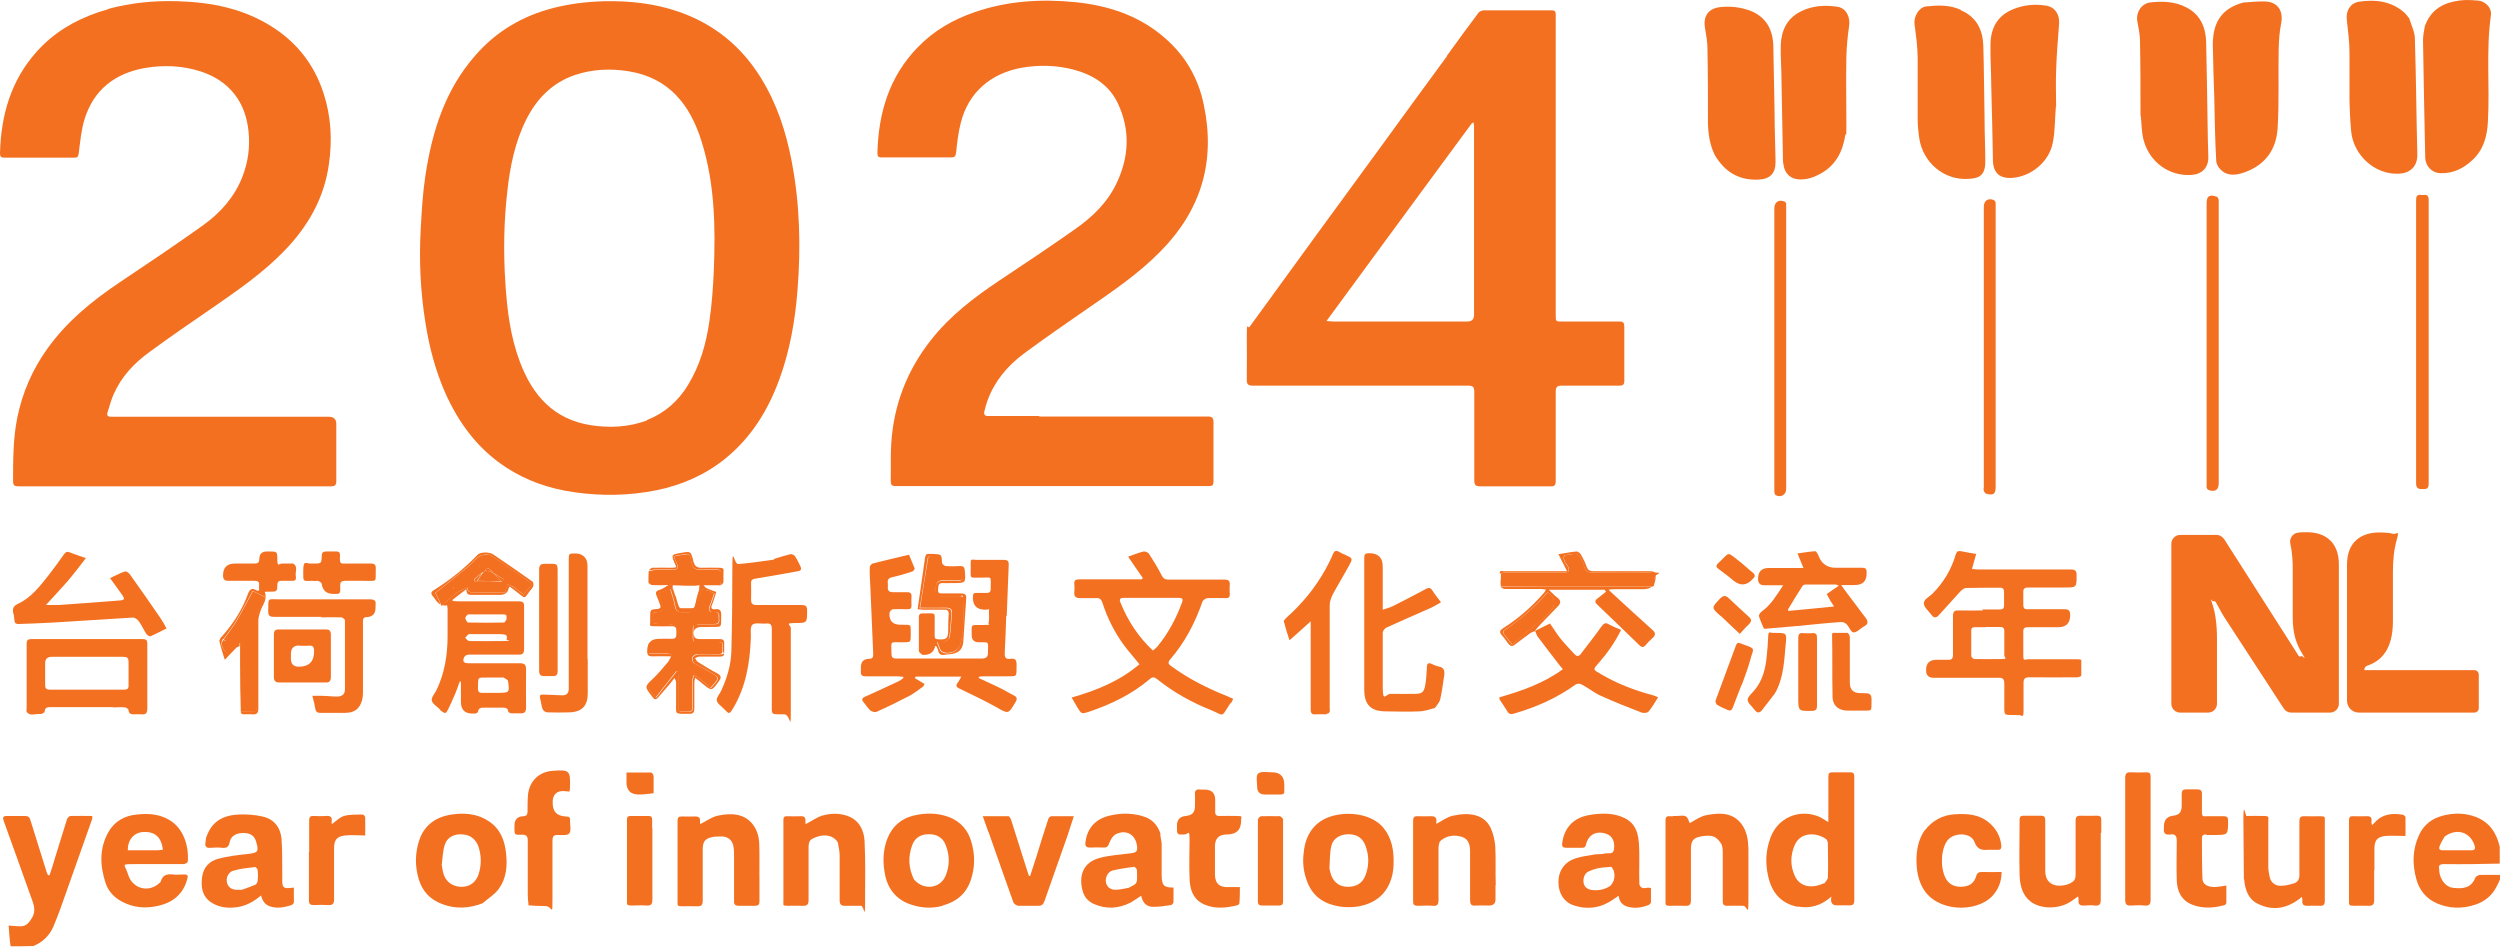 <?xml version="1.0" encoding="UTF-8"?>
<svg id="Layer_2" data-name="Layer 2" xmlns="http://www.w3.org/2000/svg" version="1.1" viewBox="0 0 1013.2 383.6">
  <defs>
    <style>
      .cls-1 {
        fill: #f37021;
      }

      .cls-1, .cls-2 {
        stroke-width: 0px;
      }

      .cls-2 {
        fill: #f37021;
      }
    </style>
  </defs>
  <g id="Layer_1-2" data-name="Layer 1-2">
    <path class="cls-2" d="M4.3,383.6c-.4-2.8-.6-5.5-.8-8.5,1.6.1,2.7.2,3.8.3,3,.2,4-.8,5.6-3.3,2.1-3.4.4-6.3-.6-9.3-3.5-10-7.2-20-10.8-30.1-.5-1.4-.3-2,1.3-2h7.4c1.2,0,1.8.5,2.1,1.6,2.2,7,4.4,14.1,6.6,21.1.1.5.4.9.6,1.3h.6c.7-2.2,1.5-4.5,2.1-6.7,1.7-5.4,3.3-10.8,5-16.1.2-.5.9-1.2,1.4-1.2,2.9-.1,5.7,0,8.8,0v1.1c-4.3,12.2-8.7,24.5-13,36.7-.9,2.4-1.8,4.8-2.8,7.1-1.6,3.6-4.3,6.3-8.1,7.8-3,.1-6,.1-9.1.1h-.1Z"/>
    <path class="cls-2" d="M1013.2,356.4c-.5,1.3-1.1,2.4-1.7,3.5-1.8,3.3-4.7,5.5-8.2,6.7-5.3,1.8-10.6,1.7-15.7-.5-4.3-1.9-7.1-5.3-8.3-9.8-1.7-6.1-1.6-12.2,1.2-18.1,1.9-4,5.2-6.5,9.4-7.6,4.5-1.2,9.1-1.2,13.5.5,5.5,2.1,8.4,6.4,9.7,12.1,0,2.2,0,4.4,0,6.8-7.6.2-15.1.3-22.5.2-1.9,0-2.5.6-2,2.3v.8c.4,3.3,2.7,6.2,5.4,6.5,4.2.5,7.5.2,9.2-4.1.2-.5,1.2-1,1.8-1.1,2.8-.1,5.5,0,8.2,0v1.9M990.7,339.1c-.7,1.3-1.5,2.5-2,3.9-.4,1,0,1.6,1.2,1.6h11.7c1.5,0,1.7-.7,1.3-1.9-1.7-5.5-7.3-7.3-12.2-3.6Z"/>
    <path class="cls-2" d="M244.9.5c10.5-.2,20.5.9,30.3,4.3,14.3,5,25.3,14,33.2,26.8,6.4,10.3,10.1,21.6,12.4,33.5,3.4,17.5,3.8,35.1,2.4,52.7-1,12.4-3.1,24.4-7.4,36.1-4.6,12.5-11.4,23.5-21.9,32-8.2,6.6-17.6,10.7-27.9,12.8-11,2.2-22.1,2.4-33.2.8-10-1.4-19.4-4.6-27.9-10.2-11.4-7.5-19.1-18-24.6-30.4-3.9-9-6.4-18.5-7.9-28.2-2-12.5-2.6-25.1-1.9-37.8.4-7.2.8-14.5,1.9-21.7,2.7-17.9,8-34.8,20.2-48.7,8.5-9.8,19.2-16.1,31.8-19.3,6.7-1.7,13.4-2.5,20.5-2.7M262.3,170.2c7.1-2.8,12.5-7.6,16.5-14.1,4.9-8,7.4-16.8,8.7-25.9,1-6.8,1.5-13.7,1.8-20.6.7-17.7.4-35.3-5-52.4-4.6-14.7-13.1-25.6-29.4-28.3-7.4-1.2-14.7-.9-21.9,1.5-9.1,3.1-15.4,9.5-19.7,18-4.6,9.2-6.6,19.1-7.7,29.2-1.4,12.2-1.6,24.5-.8,36.8.7,11.1,2,22,6,32.5,5.1,13.4,13.6,23,28.5,25.4,7.7,1.2,15.2.9,22.9-1.9h0v-.2Z"/>
    <path class="cls-2" d="M43.9,3.6C53.2,1.1,62.5.2,72,.5c13.8.4,27,3,38.8,10.7,10,6.5,16.8,15.5,20.4,26.8,3,9.3,3.5,18.9,2.1,28.5-1.9,13.9-8.6,25.5-18.4,35.5-8.4,8.6-18.2,15.4-28,22.2-8.9,6.1-17.8,12.2-26.5,18.6-6.1,4.4-11.2,9.9-14.3,16.9-1.1,2.4-1.7,4.9-2.5,7.4-.4,1.1,0,1.8,1.3,1.8h88.3c2.1,0,3.1,1,3.1,3v23c0,1.7-.5,2.2-2.2,2.2H7.5c-1.6,0-2.2-.4-2.2-2.1,0-8.6,0-17.2,1.7-25.7,2.1-10.2,6.1-19.5,12.2-28,7.8-10.9,17.9-19.2,28.9-26.6,11.5-7.7,23-15.4,34.2-23.4,7.1-5.1,12.8-11.5,16-19.8,2.3-6,3.1-12.1,2.4-18.5-.6-5.5-2.3-10.6-5.8-15-3.4-4.3-7.9-7.1-13.1-8.9-7.6-2.5-15.4-2.9-23.3-1.5-12,2.2-20.5,8.8-24.2,20.6-1.4,4.5-1.8,9.3-2.4,14-.2,1.3-.5,1.7-1.8,1.7H1.9C.6,63.9,0,63.7,0,62.1c.4-15.4,4.4-29.5,14.9-41.2,6.8-7.6,15.2-12.6,24.8-15.9,1.3-.4,2.7-.8,4.2-1.3h0Z"/>
    <path class="cls-2" d="M421.1,168.8h68.4c1.8,0,2.3.6,2.3,2.3v24c0,1.5-.4,1.9-1.9,1.9h-126.8c-1.8,0-2.1-.6-2.1-2.2.1-5-.1-10.1.2-15.1,1-15.6,6.4-29.6,16.1-41.9,7.7-9.8,17.4-17.2,27.7-24.1,10.3-6.8,20.7-13.8,30.8-20.9,7-4.9,13.1-10.8,16.8-18.7,5-10.6,5.5-21.4.5-32.1-3.5-7.5-10-11.6-17.7-13.7-7.1-1.9-14.3-2.1-21.6-.8-12.1,2.3-21.2,9.7-24.4,22.2-1,3.9-1.5,8-1.9,12.1-.2,1.5-.6,2-2,2h-28.2c-1.4,0-1.7-.5-1.7-1.8.4-16.3,4.8-31,16.4-42.9,6.5-6.7,14.3-11.2,23.1-14.2,13.3-4.6,27.1-5.4,40.9-4,12.7,1.3,24.7,5.1,34.8,13.4,9.1,7.4,14.8,16.9,17.1,28.3,4.8,22.8-1.1,42.6-17.5,59.2-8.8,9-19.1,16-29.4,23.1-8.8,6.1-17.7,12.2-26.3,18.6-6.5,4.9-11.7,11.1-14.5,18.9-.5,1.3-.8,2.7-1.2,4.1-.4,1.5,0,2.2,1.8,2.1h20.4v.2Z"/>
    <path class="cls-2" d="M586.4,22.6c4.3-5.9,8.4-11.6,12.7-17.3.4-.6,1.4-1.1,2.2-1.1h27.6c1.5,0,1.6.7,1.6,1.8v121.6c0,2.8,0,2.7,2.8,2.7h23.2c1.5,0,1.8.8,1.8,2.1v22c0,1.6-.7,1.9-2.1,1.9h-23.2c-1.9,0-2.5.5-2.5,2.5v36.1c0,1.8-.5,2.3-2.2,2.2h-28.4c-1.9,0-2.4-.6-2.4-2.4v-35.9c0-2-.6-2.5-2.5-2.5h-87.1c-2,0-2.7-.5-2.6-2.6.1-6,0-12,0-17.9s.4-2.4,1.1-3.3c17.4-24,34.9-48,52.4-71.9,9.2-12.6,18.3-25.2,27.6-37.8M561.3,97.8c-7.8,10.6-15.6,21.2-23.7,32.3,1.3.1,2.1.2,2.9.2h54.2c1.8,0,2.7-.9,2.7-2.7V51.8c0-.7,0-1.4-.2-2.2-.5.3-.7.3-.8.5-11.7,15.8-23.3,31.7-35.1,47.7h0Z"/>
    <path class="cls-2" d="M407.8,249.5c-.2,5.2-.3,10.1-.6,15.1-.1,1.9.5,2.7,2.3,2.4,2-.3,2.5.5,2.5,2.4-.1,5.3.5,4.6-4.6,4.7h-8.9c-.6,0-1.2.1-1.8.2v.5c2.5,1.2,5,2.3,7.5,3.5,2.3,1.1,4.5,2.4,6.8,3.6,1.4.7,1.2,1.5.6,2.6-3,5.1-2.9,4.9-8,2-4.8-2.7-9.8-5-14.7-7.4-1.5-.7-1.6-1.3-.7-2.5.5-.6.8-1.4,1.4-2.4h-18.4c-.2.2-.3.4-.5.6l4,2.4c-.2.3-.3.7-.5,1-1.9,1.3-3.6,2.7-5.6,3.8-4.4,2.3-8.9,4.5-13.4,6.5-.6.3-1.9-.1-2.5-.6-1-.9-1.8-2.2-2.7-3.3-1-1.2-.6-1.7.7-2.3,4.6-2,9.1-4.2,13.7-6.3.6-.3,1.1-.8,1.7-1.2v-.5c-.8,0-1.5-.2-2.1-.2h-13.1c-1.6,0-2.2-.6-2-2.1v-1.6q0-3.3,3.3-3.4c1.4,0,1.7-.6,1.7-1.9-.4-9.3-.8-18.7-1.2-28-.1-2.4-.3-4.8-.2-7.2,0-.5.6-1.3,1.1-1.5,4.8-1.2,9.6-2.4,14.8-3.6.7,1.6,1.5,3.6,2.3,5.6,0,.3-.5,1-.9,1.2-2.7.9-5.4,1.7-8.1,2.3-1.5.3-2.1,1-1.9,2.4,0,.6.1,1.2,0,1.8,0,1.4.7,1.9,2,1.9h5.9c1.3,0,1.8.5,1.7,1.8,0,1.1-.1,2.3,0,3.4.1,1.5-.6,1.8-1.9,1.7-1.9,0-3.8-.1-5.6,0-.5,0-1.3.9-1.4,1.4q-.4,4.9,4.5,4.9c4.8,0,4-.4,4.1,4.1,0,2.9,0,3-2.9,3h-.4c-5.3.1-4.6-1-4.5,4.7,0,1.8.9,1.9,2.3,1.9h34c2,0,2.8-.5,2.8-2.5.1-4.8.5-4-3.7-4.1q-2.9,0-2.9-2.9c0-4.6-.6-4.1,4-4.1s2.7-.2,2.8-.6c.4-1.6.2-3.3.2-5s-.5-.5-.7-.6c-.3-.1-.7,0-1,0q-5.1-.1-4.8-5.4c0-1,.4-1.5,1.4-1.4h4.2c1.1,0,1.6-.4,1.6-1.5,0-5.9.8-4.6-4.3-4.7-4.4,0-3.8.6-3.8-3.9s-.4-3.2,3.4-3.3h9.9c1.8,0,2.2.6,2.1,2.2-.3,6.8-.5,13.6-.8,20.5h-.2Z"/>
    <path class="cls-2" d="M803.4,247h7.1c1.2,0,1.7-.4,1.7-1.6v-5.4c0-1.2-.4-1.9-1.7-1.8-4.6,0-9.1,0-13.7.1-.9,0-1.8.9-2.5,1.6-2.9,3.1-5.7,6.4-8.6,9.5-1.1,1.2-2.1,1-3-.3-1.1-1.5-3-3-3-4.6s2.1-2.6,3.4-3.8c4.5-4.5,7.7-9.8,9.5-15.9.4-1.2.9-1.7,2.2-1.4,1.9.4,3.8.7,6.1,1.1-.6,2.1-1.1,3.9-1.7,6.1.9,0,1.7.2,2.5.2h37.5c1.8,0,2.5.5,2.4,2.4,0,4.9,0,4.9-4.9,4.9h-14.7c-1.6,0-2.1.6-2,2.1,0,1.6,0,3.2,0,4.8s.5,2,2,1.9h14.5c1.8,0,2.5.4,2.5,2.4q0,4.9-4.9,4.9h-12.1c-1.4,0-2.1.3-2,1.9,0,3,0,6,0,9.1s.4,2,1.9,2h20.2c.4,0,.8,0,1.4.2v6.4c0,.3-1.1.7-1.7.7-6.5,0-12.9.1-19.3,0-1.9,0-2.4.5-2.4,2.4,0,3.6,0,7.3,0,10.9s-.5,2-2,2c-6.7-.2-5.7,1-5.8-5.7,0-2.4,0-4.7,0-7,0-1.9-.6-2.5-2.4-2.4h-26.2q-3.1,0-3.1-3c0-3,1.4-4.3,4.3-4.3h4.4c1.7.1,2.2-.4,2.2-2.1v-15.5c0-1.8.4-2.5,2.4-2.4,3.2.1,6.3,0,9.7,0M804.8,254.2h-4.4c-1,0-1.5.3-1.5,1.4v10.3c0,.4.8,1.2,1.3,1.2,3.5.1,7,0,10.5,0s1.6-.4,1.6-1.6v-9.7c0-1.4-.6-1.7-1.8-1.7h-5.7Z"/>
    <path class="cls-2" d="M695,62.9c-2.1-4.2-2.7-8.7-2.8-13.2,0-9.9,0-19.9-.2-29.8,0-2.9-.5-5.7-1-8.6-.8-4.7,1.3-7.8,6-8.4,4.3-.5,8.5,0,12.5,1.5,6.4,2.6,9.1,7.8,9.2,14.5.2,8.9.3,17.7.5,26.6,0,6.7.3,13.4.4,20.1,0,4.8-2.3,7-7.1,7.2-7.9.3-13.5-3.2-17.5-9.9h0Z"/>
    <path class="cls-2" d="M976.4,7.4c.9,2.9,2.3,5.6,2.3,8.3.5,15.7.6,31.4,1,47.1,0,4.9-3.2,7.4-7.4,7.6-10.1.5-18.5-7.8-19.4-17-.4-4.1-.6-8.3-.7-12.4,0-6.5,0-13,0-19.5,0-4.5-.6-9.1-1.1-13.6-.4-3.5,1.4-6.6,4.9-7.2,6.6-1,12.9-.3,18.2,4.2.8.7,1.4,1.6,2.2,2.5h0Z"/>
    <path class="cls-2" d="M794.6,4.1c6.5,2.8,9,8,9.2,14.5.3,9.8.3,19.6.5,29.4,0,5.8.3,11.7.3,17.5s-2.7,6.8-6.9,7c-9.9.6-18.2-6.6-19.8-16.1-.4-2.6-.7-5.3-.7-8,0-8.2,0-16.4,0-24.6,0-4.7-.7-9.5-1.3-14.2-.3-2.9,1.8-6.7,4.8-7,4.7-.5,9.4-.7,14,1.4h0Z"/>
    <path class="cls-2" d="M867.5,46.9c0-10.2,0-20.2-.2-30.2,0-2.7-.6-5.4-1.1-8.2-.6-3.4,1.6-7,5.2-7.5,5-.6,10.1-.4,14.7,2,5.6,2.9,7.8,7.9,8,13.9.3,11.2.4,22.4.6,33.6,0,4.4.2,8.9.3,13.3,0,4.2-2.6,6.8-6.8,7.1-9.1.6-17-5.2-19.4-14-.9-3.2-.8-6.6-1.2-10.2h0v.2Z"/>
    <path class="cls-2" d="M833.2,43.2c-.4,4.9-.3,9.7-1.2,14.4-1.4,7.9-8.7,13.9-16.5,14.5-5.1.3-7.7-2-7.8-7.1-.2-10.3-.4-20.5-.7-30.8,0-5.3-.4-10.6-.3-15.9,0-6.5,2.5-11.7,8.8-14.4,4.4-1.9,9.1-2.4,13.8-1.6,3.6.6,5.5,3.6,5.2,7.4-.5,6.3-1,12.7-1.2,19-.2,4.8,0,9.5,0,14.5h0Z"/>
    <path class="cls-2" d="M982.9,10.2c2.5-6.6,7.7-9.2,14-10C999.1-.1,1001.5,0,1003.7.2c3.4,0,6.3,2.9,5.8,6.1-2,14.3-.4,28.7-1.2,43-.3,5.8-1.7,11.3-6.2,15.5-3.6,3.4-7.8,5.5-12.8,5.4-3.6,0-6.3-2.8-6.4-6.2-.3-16-.7-32-.9-47.9,0-1.9.5-3.8.8-5.9h.1Z"/>
    <path class="cls-2" d="M909.7,1c2.8-.2,5.5-.5,8.2-.4,5.2.1,7.6,3.8,6.6,8.9-.7,3.4-.9,6.9-1,10.4-.2,10.5.2,21.1-.4,31.6-.4,8.7-4.7,15.4-13.9,18.5-2.8.9-5.9,1.4-8.5-.6-1.2-.9-2.4-2.6-2.5-4.1-.5-8.6-.6-17.2-.8-25.8-.2-7.1-.5-14.2-.6-21.3,0-7.9,2.6-14.8,12.9-17.3h0Z"/>
    <path class="cls-2" d="M747.9,54.6c-1.1,6.9-3.9,12.4-10.1,15.8-2.7,1.5-5.6,2.5-8.8,2.3-3-.2-5.3-2-6-5-.2-1-.4-2-.4-3-.2-10.8-.4-21.6-.6-32.4,0-4.6-.4-9.3-.3-13.9.2-6,2.5-11,8.2-13.8,4.6-2.3,9.6-2.6,14.6-1.9,3.7.5,5.5,4.2,4.9,7.9-.6,4.1-1,8.3-1.1,12.4-.2,8.9,0,17.7,0,26.6s-.2,3.2-.3,5h-.1Z"/>
    <path class="cls-2" d="M498.7,285c-.2.2-.3.3-.3.4-3.7,5.6-2,4.7-7.8,2.3-7.8-3.1-15.1-7.2-21.7-12.5-1.1-.9-1.9-.9-2.9,0-7.3,6.2-15.8,10.3-24.8,13.3-2.8.9-2.9.9-4.5-1.7-.8-1.3-1.5-2.6-2.4-4.1,10.2-2.9,19.5-6.7,27.5-13.5-2.2-2.7-4.3-5.1-6.2-7.6-3.9-5.3-6.8-11.1-8.8-17.3-.5-1.5-1.2-2-2.7-1.9h-6.2c-1.7,0-2.7-.4-2.5-2.4.1-1.1.1-2.2,0-3.2-.2-1.7.6-2,2.1-2h25.2c.2-.2.3-.4.5-.5-2-2.8-3.9-5.6-6-8.7,2.3-.8,4.2-1.6,6.3-2.1.6-.1,1.9.4,2.2,1,1.8,2.8,3.6,5.7,5.1,8.7.7,1.3,1.4,1.7,2.8,1.7h22.6c1.7,0,2.3.5,2.2,2.1-.1,1.2-.1,2.4,0,3.6.1,1.5-.5,1.9-1.9,1.8-2.4,0-4.7-.1-7,0-.8,0-2,.8-2.2,1.5-3,8.6-7.1,16.5-13.1,23.4-1,1.2-.7,1.9.5,2.7,7,5.1,14.7,9,22.8,12.2.7.3,1.4.7,2.3,1-.3.6-.5,1.1-.8,1.6M467.2,263.7c.6-.5,1.2-1,1.8-1.6,4.4-5.3,7.6-11.3,10-17.8.6-1.6.2-2-1.4-2h-22.1c-1.5,0-2,.5-1.4,1.9,3,7.4,7.2,13.9,13.2,19.5h-.1Z"/>
    <path class="cls-2" d="M178.4,287.6c-1.3-1.3-3.1-2.3-3.4-3.7-.3-1.2,1.2-2.8,1.9-4.2,3.3-6.9,4.5-14.3,4.5-21.9v-10.9c0-.5-.1-1-.2-1.6-1.8.4-3.2-.3-4.4-1.8-.5-.6-.9-1.4-1.4-1.9-.9-1-.7-1.8.4-2.4,6.5-4.1,12.5-8.8,17.8-14.4,1-1.1,4.8-1.2,6.3-.1,5.3,3.6,10.6,7.2,15.9,11,.4.3.5,1.4.3,1.9-.3.8-1,1.4-1.5,2.1-2.1,2.8-1.5,3.2-4.8.5-1-.8-2.1-1.6-3.1-2.4-.3.2-.5.3-.5.4-.3,1.9-1.5,2.9-3.6,2.9h-11.3c-1.3,0-2.3-.1-2.3-2.3-2.1,1.6-3.9,2.9-5.6,4.3,0,.2,0,.3.1.5.8,0,1.5.1,2.3.1h24.4c1.6,0,2.3.4,2.2,2.2v17.1c0,1.7-.5,2.4-2.3,2.3h-20c-.7,0-1.7.4-1.9.9-.9,1.8-.4,2.6,1.7,2.6h20.8c2,0,2.5.7,2.5,2.6,0,5.1-.1,10.2,0,15.3,0,2-.7,2.5-2.5,2.4h-2.6c-1.1,0-2.2,0-2.3-1.5,0-.3-1-.8-1.5-.8h-8.9c-.5,0-1.4.5-1.5.9-.1,1.5-1.1,1.5-2.1,1.5-3.4.1-5-1.5-5-4.7v-7.9c0-.1-.1-.2-.4-.6-.7,1.8-1.2,3.5-1.9,5.1-.9,2.1-1.8,4.2-2.8,6.2s-1.2,2.2-3.3.5M205.3,251v-1.5c-.3-.2-.6-.5-.8-.5h-14.7c-.4,0-1.2,1-1.2,1.5s.7,1.8,1.1,1.8c4.8.1,9.6.1,14.5,0,.4,0,.8-.8,1.2-1.5M213.6,239.3c.4-.5.7-1,1.1-1.4.9-.8.7-1.4-.1-2-5.2-3.6-10.4-7.4-15.8-10.8-1-.7-3.2-.4-4.4.3-1.8,1-3.1,2.9-4.7,4.2-4.3,3.5-8.6,6.9-13.3,10.7.6,1.3,1.4,2.9,2.5,5.2,2.1-1.9,3.8-3.4,5.9-5.2,1.1-.5,2.7-1.3,4.5-2.2.2,1.9,1.4,2.1,2.9,2,1.1-.1,2.3,0,3.4,0h9.1c.1-.5.2-.7.2-.9.3-.8.5-1.5.8-2.3.8.3,1.7.5,2.4,1,1.4.9,2.7,2,4.1,3.1.4-.5.8-1,1.3-1.7M204.2,274.6h-6.2c-4.9,0-4.1-.4-4.3,4.4,0,1.3.4,1.8,1.7,1.8h6.4c4.6,0,4.8-.1,4.1-4.7,0-.5-.9-1-1.8-1.5M202.6,257h-12.4c-.6,0-1.1,1-1.7,1.5.5.4,1,1.2,1.6,1.3,4.6.1,9.2,0,13.9,0s1.1-.3,1.3-.6c.2-.5.2-1.4-.1-1.7-.5-.4-1.3-.4-2.4-.5h-.2Z"/>
    <path class="cls-2" d="M728.4,367.5c-6.9-1.5-10.4-6-11.8-12.4-1.2-5.2-1-10.4.9-15.5,2.9-8.1,11.5-11.9,19.5-8.7,1.3.5,2.4,1.4,4,2.3v-18.4c0-1.3.3-1.8,1.7-1.8h7.1c1.2,0,1.7.4,1.7,1.6v50.4c0,1.5-.6,2-2.1,1.9h-4c-2,.1-3.8,0-3.2-3.5-4.2,3.7-8.6,4.9-13.6,4M739.3,358.1c.5-.8,1.5-1.6,1.5-2.5.2-4.6,0-9.1,0-13.7,0-.6-.3-1.6-.8-1.9-4.1-2.8-10.2-2.7-12.5,2.2-2,4.3-2,8.8,0,13,2,4.1,6.5,5.1,11.6,2.8h.2Z"/>
    <path class="cls-2" d="M313.8,226.5c2.3-.7,4.4-1.4,6.5-1.9.5-.1,1.5.3,1.8.7.9,1.3,1.6,2.8,2.3,4.2.5,1.1.3,1.8-1,2-5.7,1-11.5,2.1-17.2,3-1.3.2-1.9.6-1.8,1.9,0,2.2.1,4.4,0,6.6,0,1.6.5,2.2,2.2,2.2h18.1c1.8,0,2.5.4,2.4,2.4,0,4.8,0,4.9-4.7,4.9s-1.9.7-1.9,2.1v32.3c0,10.8-.1,2.6-2.6,2.6-5.8,0-5.1.5-5.1-5v-29.4c0-1.8-.4-2.6-2.3-2.4-1.9.2-4.5-.5-5.6.5-1,1-.5,3.6-.6,5.5-.4,10-2,19.6-7.2,28.4-1.5,2.4-1.6,2.4-3.5.4-1.1-1.2-2.8-2.2-3.1-3.6-.2-1.2,1.2-2.7,1.8-4,2.3-5,3.9-10.2,4.1-15.7.3-11.1.4-22.2.4-33.2s.6-2.3,2.4-2.4c4.8-.4,9.6-1.1,14.5-1.8h0v-.3Z"/>
    <path class="cls-2" d="M45.6,286.6h-25c-1.3,0-2.4,0-2.5,1.8,0,.4-1.3,1.1-1.9,1-1.8-.3-3.9,1.1-5.4-.9-.2-.3,0-.9,0-1.4v-26.2c0-1.5.5-1.9,2-1.9h44.9c1.5,0,2,.4,2,1.9v26.2c0,1.8-.5,2.6-2.4,2.4-1-.1-2,0-3,0s-2.1-.1-2.2-1.7c0-.4-.9-1.1-1.5-1.1-1.5-.2-3.1,0-4.8,0M20.9,266.2c-1.7,0-2.6.9-2.6,2.6v8.9c0,1.3.5,1.8,1.8,1.8h30.2c1.4,0,1.9-.5,1.8-1.9,0-3.1,0-6.2,0-9.3,0-1.7-.6-2.1-2.2-2.1h-29Z"/>
    <path class="cls-2" d="M664.4,358.4c.9,2.7,2.9.9,4.7,1.5v5.8c0,.4-.7,1-1.2,1.2-2.6.9-5.3,1.4-8.1.6-2.2-.6-3.5-1.9-3.8-4.5-.9.6-1.5,1-2,1.4-4.9,3.5-10.3,4.4-16,2.6-4.1-1.3-6.4-4.9-6.4-9.5s2.5-8.2,6.9-9.6c2.5-.8,5.2-1.2,7.8-1.6,1.4-.2,2.8,0,4.2-.4,1.3-.3,3.2.6,3.6-1.6.5-3.3-.7-5.6-3.2-6.4-3.9-1.3-7.1.3-8.1,4.3-.2,1-.7,1.5-1.8,1.4h-5.8c-2,0-2.3-.4-2-2.4,1-6.3,5-9.9,11-10.9,4.2-.7,8.6-.9,12.7.6,4.7,1.7,6.9,4.9,7.3,10.7.4,5.5,0,11,.2,16.7M653.1,351.3c-1.7.2-3.4.2-5,.5-1.5.3-3.1.8-4.5,1.5s-2.1,2.7-1.8,4.5,1.7,2.7,3.4,2.9c2.5.3,4.8-.1,7-1.4,2.2-1.4,3-5.6.9-7.9h0Z"/>
    <path class="cls-2" d="M83.7,339.1c2.2-6.5,7.2-8.8,13.3-9,3.1-.1,6.3.1,9.3.8,4.8,1,7.4,4.5,7.8,9.1.4,5.1.2,10.2.3,15.3v2c0,2.3.7,2.8,3,2.6.5,0,.9-.1,1.7-.2v6c0,.4-.7,1.1-1.2,1.2-2.7.8-5.4,1.4-8.3.5-2.2-.7-3.2-2.2-3.8-4.5-2.8,2.4-5.8,4.1-9.3,4.7-3.8.6-7.5.3-10.8-1.8-3.8-2.5-4.3-6.2-3.8-10.3.5-4,3-6.6,6.7-7.5,3.8-1,7.9-1.5,11.8-1.9,4.2-.5,4.6-.9,3.4-5-.7-2.4-2.3-3.5-5.2-3.5s-5,1.2-5.5,3.6c-.3,1.9-1.1,2.6-3.1,2.4-1.5-.2-3.1-.1-4.6,0-1.8.2-2.5-.6-2.1-2.3,0-.7.2-1.3.3-2.1M97.8,360.7c1.9-.7,3.7-1.3,5.6-2.1.5-.2,1-1,1-1.6.2-1.5.2-3,0-4.4,0-.5-.8-1.3-1.1-1.2-3,.4-6,.6-8.8,1.5-2.6.8-3.4,4.3-1.8,6.3,1.2,1.5,3,1.5,5.2,1.4h0Z"/>
    <path class="cls-2" d="M470.2,338.2c.2,1.4.5,2.5.6,3.7v13.1c0,4.4,1.6,4.7,4.8,4.7v5.8c0,.5-.6,1.2-1,1.3-2.6.4-5.1.8-7.7.7-2.4-.1-3.9-1.9-4.4-4.5-1.5,1-2.9,2-4.3,2.8-4.8,2.4-9.7,2.8-14.8.6-2.2-1-3.8-2.6-4.5-4.9-1.9-6.3-.1-11.8,6.4-13.7,4.2-1.2,8.7-1.4,13.1-2,2.2-.3,2.7-.8,2.4-3-.6-4.6-4.4-6.8-8.6-4.7-1.2.6-2.1,2.2-2.6,3.5s-.9,2-2.5,1.9c-1.7-.1-3.5-.1-5.2,0-1.6,0-2.2-.5-2-2.1.6-5.1,3.4-9.1,9.2-10.7,4.6-1.2,9.1-1.3,13.7,0,3.9,1,6.4,3.5,7.6,7.5M457.5,359.8c1.3-.9,3.2-1.1,3.3-3.1,0-1.3.1-2.7,0-4,0-.5-.9-1.5-1.2-1.4-2.9.4-5.8.8-8.7,1.5-1.9.5-3,2.8-2.7,4.7.3,1.9,1.8,3.2,4.1,3.1,1.6,0,3.3-.5,5.2-.8h0Z"/>
    <path class="cls-2" d="M581.3,287c-2,.5-3.9,1.2-5.8,1.3-4.6.2-9.3.1-13.9,0-6,0-8.7-2.7-8.7-8.8v-53.4c0-1.5.5-1.9,2-1.9q5.5,0,5.5,5.4v14.9c0,.7,0,1.4,0,2.6,1.5-.5,2.7-.8,3.8-1.3,4.5-2.3,9.1-4.6,13.5-7,1.2-.7,2-.8,2.8.5,1,1.6,2.2,3,3.5,4.8-1.5.8-2.8,1.7-4.2,2.3-5.9,2.6-11.9,5.2-17.8,7.9-.7.3-1.6,1.4-1.6,2.1,0,7.2,0,14.4,0,21.6s1,3.2,3.3,3.2c3.3,0,6.6.1,9.9,0,2.7,0,3.5-.7,4-3.4.5-2.4.5-4.9.7-7.4,0-1.4.5-2,2-1.3.8.4,1.7.8,2.6,1,2.4.3,2.7,1.8,2.4,3.8-.5,3.2-.9,6.4-1.6,9.5-.3,1.3-1.4,2.4-2.2,3.6h-.3Z"/>
    <path class="cls-2" d="M528.4,344.9c.9-6.4,3.8-11.2,9.8-13.6,7.2-2.8,17.5-1.7,22.4,4.1,3.5,4.2,4.3,9.2,4.2,14.3,0,3.7-.8,7.3-2.8,10.5-4,6.5-12.3,8.2-19,7.2-5.9-.9-10.6-3.7-13-9.5-1.7-4.1-2.3-8.5-1.5-13.2M538.8,352c.2.9.4,1.8.7,2.7,1.2,3.1,3.5,4.7,6.8,4.7s5.7-1.3,7-4.4c1.6-4,1.6-8,.2-12-1.1-3.3-3.6-4.9-6.9-4.9s-6.2,1.5-7,4.6c-.7,2.9-.6,5.9-.8,9.2h0Z"/>
    <path class="cls-2" d="M382,367.1c-4.3,1.2-8.4.9-12.5-.4-5.8-1.8-9.4-5.9-10.7-11.7-1.1-5.1-1.1-10.3.9-15.3,2-4.9,5.6-8,10.7-9.2,4.7-1.1,9.5-1.1,14.1.6,4.8,1.8,7.9,5.4,9.2,10.2,1.5,5.1,1.5,10.3-.3,15.5-1.9,5.5-5.8,8.7-11.4,10.2M370.5,356.5c3.8,4.4,10.5,3.7,12.7-1.5,1.8-4.2,1.7-8.5,0-12.7-1.2-3-3.8-4.3-6.9-4.2-3.1,0-5.5,1.4-6.6,4.4-1.7,4.7-1.6,9.3.8,14.1h0Z"/>
    <path class="cls-2" d="M195.8,366c-5.6,2.2-11.1,2.5-16.6.4-4.9-1.8-8-5.2-9.5-10.1-1.6-5.4-1.5-10.8.3-16,1.9-5.6,6.3-8.9,11.9-10,5.6-1,11.2-.8,16.3,2.6,4.6,3.1,6.4,7.8,6.9,13,.6,5.1.1,10.2-3,14.4-1.6,2.2-4.1,3.7-6.3,5.6M179.1,350.8c.1.8.2,1.6.4,2.4.7,3.7,3.4,6,7.1,6.2,3.6.2,6.3-1.7,7.4-5.2,1.1-3.5,1.1-7,.1-10.5-.9-3.1-3.1-5.2-6.2-5.5-3.4-.4-6.4.8-7.5,3.8-1,2.7-1,5.7-1.4,8.9h0Z"/>
    <path class="cls-2" d="M65.1,357.4c.7-2.7,2.5-3.3,4.9-3,1.5.2,3.1,0,4.6,0s1.7.5,1.3,1.8c-1.6,6.1-5.7,9.5-11.7,10.9-5.2,1.2-10.1.8-14.8-1.7-3.2-1.7-5.5-4.2-6.6-7.5-2.3-7-2.6-14,1.1-20.6,2.5-4.5,6.7-6.8,11.7-7.2,4.5-.5,8.9-.2,13,2.2,6,3.5,8,11,7.5,16.9,0,.4-1.1,1-1.7,1h-19.5c-6.5,0-4.2,0-3,4.2,1.8,6,8.8,7.7,13.2,3M63.5,344.6c.8,0,1.6-.1,2.5-.2-.5-5.1-3.3-7.5-8-7.2-3.7.2-6.3,3.2-6.2,7.4h11.8,0Z"/>
    <path class="cls-2" d="M606.1,358.6v5.9q0,2.5-2.6,2.5c-2.6,0-3.6-.1-5.4,0-2,.2-2.3-.6-2.3-2.4v-19.1c0-2.6-.3-5.3-3.2-6.3-3.1-1-6.2-.6-8.7,1.5-.7.5-.8,1.9-.9,2.9v21c0,1.9-.4,2.7-2.4,2.5-1.9-.2-3.9,0-5.8,0s-2.1-.5-2.1-2v-32.5c0-1.3.5-1.9,1.8-1.8,1.8,0,3.5.1,5.2,0,1.8-.1,2.7.5,2.4,2.4,0,.2,0,.5,0,.7,2.2-1.1,4.3-2.8,6.7-3.3,6.6-1.5,12.7-.6,15.3,4.9,1.1,2.3,1.7,5,1.9,7.5.3,5.2,0,10.3.2,15.7h-.2Z"/>
    <path class="cls-2" d="M678.1,330.7h1.4c1.3,0,2.8-.4,3.8.2.8.4,1.1,1.9,1.5,2.7,2.1-1.1,4.2-2.7,6.6-3.2,6.3-1.3,11.2-.8,14.5,3.7,2.1,2.9,2.6,6.3,2.7,9.8,0,7,0,14,0,21s-.5,2.2-2.1,2.2-4.3-.1-6.5,0c-1.5,0-1.8-.6-1.8-1.9v-19.4c0-1.4,0-2.9-.8-4.1s-1.9-2.4-3.1-2.7c-1.5-.5-3.4-.3-5,0-3.2.6-4,1.9-4,5.2v20.6c0,1.8-.5,2.4-2.3,2.3-2.1-.1-4.2,0-6.2,0s-1.8-.5-1.8-1.8v-32.9c0-2.3,1.8-1.4,3.1-1.6h0Z"/>
    <path class="cls-2" d="M621.9,255.8c1.4-.7,2.8-1.4,4.2-2.1.7-.3,1.3-.6,2.1-1,1.4,2,2.6,4,4,5.8,1.8,2.3,3.9,4.4,5.9,6.6.9,1,1.7,1,2.5,0,2.8-3.7,5.7-7.3,8.3-11,1-1.4,1.7-2,3.3-1,1.5.9,3.1,1.4,4.8,2.2-2.5,5-5.5,9.3-9,13.3-2.5,2.8-2.5,2.7.8,4.6,6.6,3.9,13.7,6.6,21.2,8.6.6.2,1.2.5,2,.8-1.4,2.1-2.4,4.1-3.9,5.8-.5.6-2.2.7-3,.3-5.5-2.1-11-4.3-16.3-6.7-2.7-1.2-5.1-3.2-7.8-4.6-.6-.4-1.9-.4-2.4,0-7.6,5.5-16,9.2-25,11.8-1.2.4-2,.3-2.7-.9-1-1.7-2.1-3.2-3.2-4.9,0-.1,0-.4,0-.8,9-2.6,17.8-5.6,25.7-11.4-.6-.7-1.1-1.2-1.5-1.8-2.9-3.8-5.9-7.6-8.8-11.5-.4-.6-.5-1.3-.9-2.1h0c0-.1-.2,0-.2,0Z"/>
    <path class="cls-2" d="M307.8,357v8.3c0,1.3-.5,1.8-1.8,1.8h-6.6c-1.5,0-2-.6-1.9-2v-17.9c0-1.3,0-2.6-.2-3.8-.3-2.6-2-4.3-4.6-4.4-1.3,0-2.6,0-3.8.2-3.2.6-4.1,1.9-4.1,5.1v20.6c0,1.9-.5,2.5-2.4,2.4-2-.1-4,0-6,0s-1.8-.4-1.8-1.8v-32.9c0-1.2.4-1.7,1.6-1.7,1.8,0,3.5.1,5.2,0s2.5.4,2.3,2.2c0,.4.1.7.1.9,2.4-1.2,4.5-2.8,7-3.4,5.8-1.3,11-.7,14.2,3.4,1.8,2.3,2.6,5,2.7,7.9.2,5,0,10.1.1,15.3h0v-.2Z"/>
    <path class="cls-2" d="M909.4,356.3c0-8.2-.2-16.2-.2-24.2s.8-1.3,1.3-1.4c2.3-.1,4.7,0,7,0s1.8.6,1.8,1.9v18.8c0,1.4.3,2.8.6,4.2.4,1.9,2.1,3.4,4.3,3.4s3.7-.5,5.5-1c1.6-.5,2.2-1.7,2.2-3.4v-21.8c0-1.5.4-2,1.9-2,2.1.1,4.3,0,6.5,0s1.9.4,1.9,1.8v32.5c0,1.5-.5,2.1-2,2-1.6,0-3.2-.1-4.8,0-1.8.1-2.5-.5-2.3-2.3,0-.3,0-.6-.2-1.3-5.6,4.7-11.8,6-18.2,2.6-3.6-1.9-4.8-5.6-5.2-9.7h0Z"/>
    <path class="cls-2" d="M339.6,341.5c-1.5-2.7-4.9-3.6-8.4-2.4-3.1,1.1-3.5,1.6-3.5,4.9v20.8c0,1.8-.7,2.4-2.4,2.3-2.1-.1-4.2,0-6.2,0s-1.6-.4-1.6-1.5v-33.3c0-1.1.4-1.6,1.5-1.5,1.8,0,3.5.1,5.2,0,1.6-.1,2.4.3,2.2,2.1,0,.4.1.9.1,1.1,2.4-1.2,4.5-2.8,6.9-3.5,3.6-1,7.4-1,10.9.5,4.2,1.9,5.9,5.8,6.1,10,.4,8.1.2,16.2.2,24.4s-.4,1.7-1.6,1.7h-6.5c-1.7,0-2.2-.6-2.2-2.3v-18.1c0-1.6-.4-3.3-.7-5.1h0Z"/>
    <path class="cls-2" d="M851.4,337.6v27c0,1.8-.5,2.6-2.4,2.4-1.4-.2-2.8-.1-4.2,0-1.7.1-2.6-.3-2.4-2.2,0-.4,0-.8-.2-1.5-1,.7-1.7,1.2-2.4,1.7-4.7,3.5-12.5,3.7-16.8.4-3.5-2.7-4.3-6.6-4.5-10.6-.2-7.5,0-15,0-22.6,0-1.1.4-1.6,1.5-1.6h7.1c1.4,0,1.8.5,1.8,1.9v20.2c0,2.4.6,4.7,3.2,5.8,2.4,1,6.8.3,8.5-1.7.5-.6.6-1.6.6-2.4v-21.8c0-1.5.5-2,1.9-2,2.2,0,4.4.1,6.7,0,1.5,0,1.9.5,1.8,1.9v5h0Z"/>
    <path class="cls-2" d="M728.5,253.7c-4.4.4-8.6.7-12.8,1.1h-.8c-.7-1.6-1.5-3.3-2-5-.2-.5.5-1.6,1.1-2,3.7-2.6,5.9-6.4,8.7-10.6h-7.7c-1.7,0-2.5-.9-2.5-2.6,0-2.9,1.4-4.4,4.3-4.4h14.1c-.8-2-1.5-3.7-2.4-5.9,2.5-.3,4.8-.8,7.2-.9.4,0,1,1.1,1.3,1.8q1.8,4.9,7,4.9h10.7c1.3,0,1.8.4,1.8,1.7q.3,5.4-5,5.3h-5.3c.8,1.1,1.2,1.8,1.7,2.4,2.7,3.6,5.5,7.3,8.2,10.9,1.1,1.5,1.1,2.6-.7,3.5,0,0,0,0-.2.1-1.3.8-2.8,2.4-4,2.3-1,0-1.8-2.3-2.8-3.3-.6-.6-1.6-1-2.4-.9-5.8.4-11.5,1-17.4,1.6M740.3,240.8c1.5-1.1,3.1-2.2,4.9-3.4-.6-.2-.9-.5-1.2-.5h-12.1c-.5,0-1.2.2-1.4.6-2,3.1-3.9,6.2-5.8,9.4v.7c6.1-.6,12.1-1.1,18.6-1.8-1.2-1.8-2.1-3.3-3-5.1h0Z"/>
    <path class="cls-2" d="M5.7,249.8c0-.5-.2-.8-.3-1.1-.4-1.8-.2-3,1.9-4,5.4-2.5,8.9-7.2,12.5-11.7,2.1-2.7,4.1-5.5,6.1-8.3.7-1,1.3-1.3,2.5-.8,1.9.8,3.9,1.4,6.4,2.3-2.7,3.5-5.1,6.7-7.8,9.8-2.6,3-5.4,5.9-8.4,9.2h5.1c8.1-.6,16.2-1.1,24.3-1.8,2.6-.2,2.8-.5,1.3-2.6s-3-4.1-4.7-6.5c2.2-1,4.1-2.1,6.1-2.7.5-.2,1.7.7,2.1,1.4,4.1,5.7,8.1,11.5,12.1,17.3.9,1.3,1.7,2.7,2.6,4.4-2.3,1.1-4.4,2.3-6.6,3.2-.3.1-1.2-.5-1.6-1-1.1-1.7-1.9-3.6-3.1-5.2-.5-.7-1.7-1.5-2.5-1.4-10.7.6-21.3,1.4-32,2-4.7.3-9.4.4-14.1.6-2.3.1-1.5-1.8-2-3h.1Z"/>
    <path class="cls-2" d="M780.1,336.5c3.2-4.1,7.3-6.2,12.3-6.5,4.9-.3,9.7,0,13.7,3.4,2.9,2.4,4.6,5.5,5,9.3,0,1.2-.2,1.8-1.5,1.7h-3.6c-2.6.2-4.6.1-5.8-3.2-1.4-3.9-8.4-4-11-.5-2.8,3.7-2.9,12.1-.2,16,1.7,2.4,4.2,2.9,7,2.6,2.5-.3,4.2-1.7,4.9-4.2.4-1.4,1.1-1.7,2.4-1.7,2.5.1,5.1,0,7.9,0,0,3.9-1.3,7.1-3.8,9.8-6.7,6.9-22.5,6.4-28-3.1-2.1-3.6-2.7-7.6-2.7-11.6s.8-8.3,3.3-12h0Z"/>
    <path class="cls-2" d="M214.2,366.7c-.2-1.5-.3-2.8-.3-4.1v-21.8c0-2-.6-2.6-2.6-2.5-2.8.1-2.8,0-2.8-2.7v-1q0-3.6,3.5-3.8c1.3,0,1.8-.6,1.8-1.8,0-2.4,0-4.7.2-7,.6-5.5,4.5-9.2,9.9-9.6,6.9-.5,7.3-.2,7.1,6.6,0,.5,0,1-.2,1.8-.9,0-1.6-.2-2.4-.2-2.6-.1-4.2,1.3-4.4,3.9v.4q-.3,5.8,5.4,6c1.2,0,1.8.4,1.6,1.6v.2c0,1.7.6,4-.3,5.1-.8.9-3.2.6-4.9.6s-1.9,1-1.9,2.4v23.4c0,7.8,0,3-2.9,3s-4.6-.1-6.9-.3h0v-.2Z"/>
    <path class="cls-2" d="M400.5,337c-.7-2-1.4-3.9-2.2-6.2h10.4c.4,0,.9.9,1.1,1.5,1.8,5.7,3.6,11.4,5.4,17.1.6,1.9,1.2,3.8,1.8,5.6h.5c.8-2.6,1.7-5.1,2.5-7.7,1.6-5.2,3.2-10.4,4.9-15.5.1-.4.8-1,1.2-1h9.1c-.9,2.8-1.7,5.2-2.5,7.7-3.1,8.9-6.3,17.8-9.4,26.7-.4,1.2-1,1.9-2.4,1.9h-8.1c-.7,0-1.8-.7-2.1-1.4-3.4-9.5-6.7-18.9-10.1-28.6h0Z"/>
    <path class="cls-2" d="M130.3,250h-19.2c-1.7,0-2.4-.4-2.4-2.2.2-5.8-.8-4.9,4.9-4.9h36.3c1.9,0,2.6.6,2.3,2.4v1q0,3.6-3.5,3.8c-1.7,0-1.6,1.1-1.6,2.2v28.4c0,1.1-.1,2.2-.4,3.2-1,3.4-3,4.9-6.5,5h-10.5c-1.1,0-1.7-.4-1.9-1.6-.3-1.7-.7-3.4-1.2-5.3h3.6c2.1,0,4.3.3,6.4.3s3.2-1,3.2-2.9v-28c0-.4-1-1.2-1.5-1.2-2.6-.1-5.2,0-8.1,0h0v-.2Z"/>
    <path class="cls-2" d="M979.2,101.3v-20.2c0-1.6.4-2.3,2-2.1,1.3.2,3.1-.8,3.1,2v114.9c0,1.5-.3,2.4-2.1,2.3-1.7,0-3,.1-3-2.3v-94.7h0Z"/>
    <path class="cls-2" d="M894.2,338.2c-1.3-.1-1.8.4-1.8,1.5,0,5.4,0,10.9.2,16.3,0,2.2,1.8,3.4,4.6,3.5.8,0,1.6-.1,2.4-.2.8-.1,1.6-.2,2.7-.4v7c0,.4-.6,1-1,1-4.2,1.1-8.5,1.4-12.7-.2-4.5-1.7-6.3-5.5-6.4-10-.2-5.3,0-10.6,0-15.9,0-2-.6-2.9-2.6-2.6s-2.9-.5-2.6-2.5v-.8c0-2.5,1.2-4,3.7-4.3,2.4-.3,3.4-1.3,3.5-3.8v-5c0-1.4.5-1.9,1.9-1.9h4.2c1.5,0,2.2.4,2.1,2.1,0,2.3,0,4.6,0,6.9s.5,1.9,1.9,1.9h7c1.3,0,1.7.5,1.7,1.8,0,5.8,0,5.8-5.6,5.8h-3.2v-.2Z"/>
    <path class="cls-2" d="M488.1,320c3,0,4.4,1.4,4.4,4.2v4.4c-.1,1.5.3,2.2,2,2.1,2.3-.1,4.7,0,7,0s1.5.4,1.5,1.5q.2,6-5.8,6c-3.2,0-4.8,1.6-4.8,4.8v11.3c0,3.8,1.9,5.5,5.7,5.2h4.4c0,2.2,0,4.4-.2,6.6,0,.3-.5.7-.9.8-4.4,1.1-8.8,1.5-13-.2-4.9-2-6.2-6.2-6.3-11-.2-5,0-10.1,0-15.1s-.4-2.4-2.2-2.4c-2.9.1-2.9,0-2.9-3v-.6c0-2.4,1.2-3.7,3.6-3.9,2.6-.3,3.7-1.4,3.7-4.1s.1-3,0-4.4c-.2-1.8.5-2.5,2.3-2.2h1.5Z"/>
    <path class="cls-2" d="M537.4,289.5c-1.5,0-2.9-.1-4.2,0-1.7.2-2-.6-2-2.1v-32.7c0-.8,0-1.5,0-2.9-3,2.7-5.5,5-8.6,7.7-.9-2.8-1.7-5.3-2.3-7.7,0-.4.6-1,1-1.4,6.3-5.6,11.7-12.1,15.8-19.5,1.1-2,2.2-4.1,3.1-6.3.6-1.4,1.3-1.7,2.6-.9.8.5,1.8.9,2.7,1.3,2.7,1.3,2.8,1.3,1.3,4.1-2.1,3.9-4.5,7.8-6.6,11.7-.7,1.4-1.3,3-1.3,4.5v41.5c0,1,.5,2.3-1.3,2.5h0v.2Z"/>
    <path class="cls-2" d="M899.2,85.2v110.7c0,2.7-1.5,3.6-4.1,2.7-.3-.1-.7-.6-.8-1,0-.5,0-1.1,0-1.6v-113.5c0-3,1-3.8,4-2.8.4,0,.8.8.9,1.3,0,1.3,0,2.7,0,4.2h0Z"/>
    <path class="cls-2" d="M804,152.5v-68.7c0-2.5,1.8-3.7,4.1-2.7.3.2.7.7.7,1.1,0,.7,0,1.3,0,2v112.9c0,3.1-.8,3.8-3.8,3-.4-.1-.8-.7-1-1.2s0-1.1,0-1.6v-44.8Z"/>
    <path class="cls-2" d="M238.2,267.1v13.9c0,5-2.3,7.5-7.3,7.7-3,.1-6.1.1-9.1,0-.7,0-1.6-.7-1.9-1.3-.5-1.4-.6-2.9-1-4.3-.4-1.5.3-1.7,1.6-1.6,2.5.1,5,.2,7.4.3,1.7,0,2.5-.8,2.6-2.4v-52.4c0-2.6,0-2.7,2.7-2.7s4.9,1.6,4.9,4.9v38.1h0v-.2Z"/>
    <path class="cls-2" d="M719.1,192.9v-108.4c0-2.6,1.8-3.8,4.2-2.8.3,0,.5.6.6.9v115.5c0,2.4-2.1,3.7-4.2,2.6-.4-.2-.6-1-.6-1.5v-6.2h0Z"/>
    <path class="cls-2" d="M861.3,330v-14.7c0-1.8.6-2.4,2.3-2.3,2.1.1,4.2.1,6.2,0,1.4,0,1.8.4,1.8,1.8v49.8c0,1.8-.5,2.6-2.4,2.4s-3.8-.1-5.6,0-2.3-.6-2.3-2.4v-34.7h0Z"/>
    <path class="cls-2" d="M962.2,352.6v12.3c0,1.7-.6,2.2-2.2,2.2-2-.1-4,0-6,0s-2-.3-2-1.8v-32.9c0-1.2.5-1.7,1.7-1.6,1.7,0,3.5.1,5.2,0,1.8-.1,2.5.4,2.2,2.2,0,.4,0,.7.2,1.4.5-.5.9-.8,1.2-1.1,3.1-3.5,7.1-3.8,11.3-3.1.4,0,1,.6,1.1,1v7.6c-2.9,0-5.6-.2-8.2,0-3.4.4-4.4,1.9-4.4,5.3v8.5h0Z"/>
    <path class="cls-2" d="M125.3,345.3v-12.7c0-1.6.5-2,2-1.9,1.6.1,3.2.1,4.8,0,1.9-.2,2.6.5,2.3,2.3,0,.3,0,.6.1,1,1.7-1.2,3.2-2.8,4.9-3.3,2.4-.7,5-.5,7.5-.6.4,0,1.1.7,1.1,1.1.1,2.5,0,5,0,7.4-2.9,0-5.6-.3-8.2,0-3.4.4-4.4,1.9-4.4,5.2v20.6c0,1.9-.6,2.5-2.4,2.4-1.9-.1-3.9-.1-5.8,0-1.5,0-2-.4-2-2v-19.8h0v.3Z"/>
    <path class="cls-2" d="M622,255.8c-.6.3-1.3.4-1.8.8-2.1,1.5-4.2,3.1-6.3,4.7-1,.8-1.8.6-2.6-.4-.9-1.2-1.7-2.4-2.7-3.5-1.1-1.3-.7-2,.6-2.8,5.8-3.7,11.1-8.2,15.7-13.4.4-.4.8-.9,1.2-1.4,0-.1.2-.4.4-.9-.7,0-1.3-.2-1.9-.2h-14.7c-.7,0-1.3-.5-1.8-.9,11-.1,21.8-.1,32.6-.1h26.2c4,0,3.3.6,3.5-3.6,0-1.7-.6-2.1-2.2-2.1h-23c-1.9,0-2.7-.6-3.2-2.4-.3-1.4-1.1-2.9-1.9-4.1-1-1.5-2.6-.9-4-.8-2.5.2-2.9.8-1.9,3.1.3.7.9,1.2,1.2,1.8s.5,1.4.3,1.9c0,.3-1.1.4-1.7.5h-23.6c-.8,0-1.7.2-2.6.4,0-1.5,1-.9,1.7-.9h25.6c-1.3-2.6-2.3-4.6-3.5-6.9,2.6-.4,5-.9,7.3-1.1.6,0,1.4.6,1.8,1.2.9,1.6,1.7,3.2,2.3,4.9.5,1.5,1.4,1.9,2.9,1.9h22.8c1.7,0,2.3.4,2.3,2.2q0,5.1-5.1,5.1h-11.5c-.6,0-1.3,0-2.5.2.9.8,1.4,1.3,1.9,1.8,5.3,4.9,10.6,9.7,15.9,14.5,1.3,1.1,1.4,2.1,0,3.3-1,.9-2,1.9-2.8,2.9-1,1.1-1.6.8-2.6-.1-5.5-5.4-11.2-10.8-16.8-16.2-1.1-1-1.4-1.7,0-2.7,1.1-.9,2.3-1.8,3.4-2.7-.2-.2-.4-.5-.5-.8h-22.7c1.3,1.2,2.2,2.3,3.3,3.1,1.7,1.2,1.7,2.3.3,3.7-2.6,2.7-5.2,5.4-7.8,8.1-.5.6-1,1.2-1.5,1.9,0,.1,0,0,0,0M624.8,251.2c1.1-1.1,2.3-2.2,3.4-3.4,2.3-2.5,2.2-4.9-.3-7.2-.2-.2-.4-.3-.8-.5-5.2,6-11,11.1-17.6,15.4-.3.2-.4,1.1-.2,1.3,1,1.4,2.2,2.8,3.5,4.4,4-3.4,7.9-6.6,11.9-10.1h0Z"/>
    <path class="cls-2" d="M127.5,276.6h-14.1c-1.7,0-2.4-.5-2.4-2.3v-17.1c0-1.6.5-2.1,2.1-2.1h18.9c1.6,0,2.1.6,2.1,2.2v17.1c0,1.7-.7,2.3-2.3,2.2h-4.4M121.3,261.6c-2.3,0-3.4,1.1-3.4,3.4v2c0,2.1,1.1,3.2,3.2,3.2q6.3,0,6.2-6.4c0-1.7-.6-2.3-2.2-2.1-1.1.1-2.3,0-3.8,0h0Z"/>
    <path class="cls-2" d="M607.9,232.5c.9-.3,1.8-.5,2.6-.5h22.2c.5,0,1,.1,1.4,0,.6,0,1.5-.2,1.7-.5.2-.6,0-1.4-.3-1.9-.3-.7-.9-1.2-1.2-1.8-1-2.3-.6-2.9,1.9-3.1,1.5-.1,3.1-.7,4,.8.8,1.3,1.6,2.7,1.9,4.1.4,1.9,1.3,2.4,3.2,2.4,7.7-.1,15.3,0,23,0s2.2.4,2.2,2.1c-.2,4.2.5,3.6-3.5,3.6h-58.7c-.2-1.1-.2-2.2,0-3.4v-1.7h-.3Z"/>
    <path class="cls-2" d="M97.3,261.8c-.6.2-1.2.4-1.6.8-1.4,1.4-2.8,2.9-4.6,4.8-.9-2.8-1.6-5.1-2.2-7.5,0-.5.4-1.3.8-1.7,4.7-5.2,8.4-10.9,10.8-17.5.7-1.9,1.6-2.6,3.5-1.4.2.1.5,0,1,.1,0-.8,0-1.5,0-2.2.2-1.3-.4-1.8-1.7-1.8h-10.5c-1.7,0-2.4-.4-2.4-2.2q0-4.8,4.8-4.8h7.9c1.4,0,2-.4,2-1.9q0-3,3.1-3h.8c3.3,0,3.4,0,3.4,3.2s.6,1.8,1.8,1.7h3.6c1.2,0,.8-.1,1,0,2.2,1.3.7,3.5,1.1,5.2.2,1,0,1.9-1.5,1.8h-4.4c-1.1,0-1.5.4-1.6,1.5,0,2.9-.2,2.9-3.2,2.9s-1.2,0-1.9.1c1.2,3.1-.9,5.2-1.7,7.6-.4,1.3-.9,2.7-.9,4v35.5c0,2-.6,2.7-2.5,2.5-1.1-.1-2.3,0-3.4,0s-1-.5-1.3-1c1.6-.1,3.1-.2,4.4-.1,1.7.1,2.2-.4,2.2-2.1v-35.9c0-.8,0-1.8.4-2.5.8-2,1.8-3.9,2.8-6-1.9-.9-3.6-1.8-4.9-2.4-2.3,4.2-4.4,8.3-6.7,12.2-1.5,2.5-3.3,4.8-5,7.2h-.2c-1.5,1.4-.7,4.3,1.8,5.7,1.1-1.2,2.3-2.6,3.6-3.9.3-.3.8-.3,1.2-.4,0,.5,0,.9,0,1.4h0Z"/>
    <path class="cls-2" d="M518.7,330.7c.6.5,1.3.9,1.3,1.4v33.2c0,1.2-.4,1.7-1.7,1.7h-6.8c-1.1,0-1.7-.4-1.7-1.6v-33.2c0-.5.9-1.4,1.3-1.4,2.4-.1,4.8,0,7.4,0h.2Z"/>
    <path class="cls-2" d="M264.4,335.6v29c0,1.8-.5,2.5-2.4,2.4-2-.2-4,0-6,0s-1.9-.4-1.9-1.7v-33.2c0-1.1.5-1.4,1.4-1.4h7.4c1.1,0,1.4.5,1.4,1.5v3.4h.1Z"/>
    <path class="cls-2" d="M90.8,259c1.7-2.4,3.5-4.7,5-7.2,2.3-3.9,4.4-8,6.7-12.2,1.3.6,3,1.5,4.9,2.4-1,2.1-1.9,4-2.8,6-.3.8-.4,1.7-.4,2.5v35.9c0,1.7-.5,2.3-2.2,2.1-1.4-.1-2.8,0-4.4,0-.2-6.5-.3-13-.3-19.4v-8.5c-.4.1-.9.2-1.2.4-1.2,1.3-2.4,2.6-3.6,3.9-2.5-1.4-3.4-4.4-1.8-5.6.3.2.4.4.5.5l.2-.2c-.2-.1-.4-.2-.6-.4M97.8,256.8c0,.1-.2.2-.3.3h0c0,0,.2-.1.2-.4M105.8,242.2c0,.1-.2.2-.3.3h0c0,0,.2,0,.2-.4h0Z"/>
    <path class="cls-2" d="M226,250.5v21.5c0,1.4-.5,2.1-2,2h-3.4c-1.6,0-2.1-.6-2.1-2.2v-40.9c0-1.8.6-2.4,2.3-2.4,5.7,0,5.2-.6,5.2,5.1v16.7h0v.2Z"/>
    <path class="cls-2" d="M285.1,237.1c.4.4.7,1,1.1,1.2,1.2.6,2.5,1,4.1,1.6-.6,1.8-1,3.5-1.7,5.1-.6,1.4-.3,2.1,1.3,1.9,1.8-.2,2.4.5,2.4,2.4-.2,5.4.8,4.7-4.9,4.8h-3.2c-2.6,0-3.8,1.8-2.7,4.1.2.5,1.2.8,1.8.8h8.3c1.4,0,2,.4,1.9,1.9-.1,6.1.9,5.1-5,5.2h-5c-.6,0-1.2.4-1.8.6.4.6.6,1.3,1.2,1.6,2.5,1.6,5.1,3.2,7.8,4.6,1.5.9,1.8,1.6.7,3.1-3,4.2-2.9,4.2-6.9.9-.8-.7-1.6-1.3-2.8-2.2-.1.8-.3,1.3-.3,1.8v10.7c0,1.4-.4,2.1-1.9,2.1-6.6,0-5.4.4-5.5-5v-7.5c0-.6-.1-1.2-.7-2-.7.9-1.3,1.8-2,2.6-1.5,1.8-3.1,3.5-4.6,5.3-.9,1.1-1.5.8-2.2-.1,0-.1-.2-.2-.2-.3-3.2-4.1-3.1-4,.6-7.5,2.1-2,4-4.4,5.9-6.6.4-.5.6-1.1,1.2-2.2-2.8,0-5.1-.1-7.4,0-1.8.1-2.4-.5-2.3-2.3q0-4.8,4.8-4.8c1.7,0,3.4-.1,5,0,1.9.1,2.1-.9,2-2.4,0-1.4.3-2.8-1.9-2.7-2.4.1-4.7,0-7,0s-1.7-.4-1.7-1.6v-2.2c0-2.9,0-3,2.9-3.2,1.3-.1,1.5-.7,1.1-1.7-.4-1.1-.8-2.3-1.3-3.4-.6-1.3-.6-2.1,1-2.6,1.3-.4,2.5-1.2,3.8-2.1.6-.2,1.2-.1,1.7,0-.1.5-.1.9-.1,1.4.1.4.3.7.5,1.2.1.6.3,1,.5,1.6s.2.6.4.9c.1.4.2.8.3,1.2.2.6.3,1,.5,1.6.1.4.3.7.4,1.1.2.3.4.4.7.5h4.1c2,.2,1.5-1.5,2-2.5.1-.4.1-.7.2-1.1.3-1,.5-1.9.8-2.9.1-.3.1-.4.3-.7.1-.9.1-1.7.2-2.6h1.9M265.7,248.1c-.2,0-.7.1-.7.2-.1,1.4-.3,2.8-.1,4.1,0,.3,1.5.4,2.3.5h3.6c2.9,0,4.4,1.5,4.4,4.5s-.5,2.8-2.9,2.8h-7.7c-.5,0-1.4.6-1.5,1-.2,1.1,0,2.4,0,3.8h7.6c2.1,0,2.8,1.1,1.4,2.8-2.4,3-5,5.9-7.8,8.6-1.8,1.8-2,2-.3,4,.6.7,1.1,1.4,1.9,2.4,2.8-3.6,5.5-7.1,8.3-10.6.2,0,.4.2.6.2.1.7.3,1.4.3,2.1v10.1c0,4.4-.9,3.7,4,3.9,1.4,0,1.7-.6,1.7-1.8v-10.9c0-.7.3-1.4.5-2,.7.3,1.5.5,2,1,1.6,1.3,3.1,2.7,4.8,4.1.7-.8,1.3-1.5,1.9-2.2,1.3-1.6,1.2-2.3-.5-3.3-2.5-1.5-4.9-2.9-7.5-4.2-1.3-.7-1.5-1.8-1.1-2.9.2-.5,1.3-1,2-1.1,2.8-.1,5.6,0,8.5,0s1.7-.3,1.6-1.5v-1.8c.1-1.2-.4-1.7-1.6-1.6h-5.4c-5.9-.1-5,1.2-5-5.6s.5-1.7,1.7-1.7h6.6c1.4,0,2.4-.1,2.2-1.9-.2-1.4.7-3.2-2.1-3-1.8.1-2.3-.8-1.6-2.5.7-1.6,1.2-3.3,1.8-5-1-.5-1.8-.9-2.6-1.2-.8-.2-1.7-.3-2.5-.4-.4,1.2-.8,2.3-1.1,3.5-1.8,5.8.2,5.8-7,5.7-1.7,0-2.4-.8-2.7-2.5-.4-2.3-1.2-4.5-1.9-6.9-1.8.6-3.3,1.1-4.8,1.6,0,.2-.1.4,0,.5.5,1.4,1,2.7,1.5,4.1.9,2.3.3,3.1-2.6,3.2h-.2Z"/>
    <path class="cls-2" d="M755.7,281c2.1-.2,2.8.5,2.8,2.5-.2,5.2.8,4.4-4.5,4.5h-5.2c-3.5,0-6-1.9-6.1-5.4-.2-8.5,0-17-.2-25.5,0-.1,0-.2.3-.6h5.9c.4,0,1,1.1,1,1.7v18.5q0,4.2,4.2,4.2h1.8Z"/>
    <path class="cls-2" d="M127.1,235.4c-4.5,0-4.2.8-4.2-3.9s1-3.1,3-3.1h1.2c3.1,0,3.2,0,3.3-3.1,0-1.3.5-1.8,1.8-1.8h3.8c1.5-.1,1.9.6,1.8,1.9-.2,3.4.2,3,3.1,3h9.5c1.4,0,1.9.5,1.9,1.9-.2,6.1,1,5-5,5.1h-7.4c-1.5,0-2.1.5-2,2v1.8c0,1.1-.5,1.6-1.6,1.5h-1.2q-4.1,0-4.7-4c0-.5-.8-1-1.3-1.2s-1.2,0-2,0h0Z"/>
    <path class="cls-2" d="M373.7,265.3c-.6-.5-1.3-1-1.3-1.5v-13.7c0-1.1.5-1.6,1.6-1.5,5.8,0,4.7-.7,4.8,4.4v4.6c0,1,.2,1.4,1.3,1.5,3.6.2,4.1-.2,4.2-3.8,0-2.1,0-4.3.2-6.4,0-1.4-.5-1.9-1.9-1.8h-8.5c-.8,0-1.5-.2-2.2-.2,1-7.1,2-14,3-20.9.2-1.2.7-1.7,1.9-1.5h1.6c3.3.2,3.2.2,3.4,3.6,0,.5.9,1.2,1.4,1.3,2,.2,4,.1,6,0,1.2,0,1.6.4,1.8,1.6.4,5.3.5,5.3-4.7,5.3s-2.7.1-4,0c-2.3-.2-2,1.5-2.1,2.8-.2,1.6,1,1.4,2,1.4h7.3c1.4,0,2.2.4,2.1,1.9-.4,5.9-.8,11.8-1.2,17.7-.2,2.9-1.7,4.4-4.4,4.9-1.1.2-2.3.2-3.4.4-1.4.2-2.1-.4-2.4-1.8-.1-.6-.5-1.2-.8-1.8-.2,0-.4,0-.4.1-.5,2.3-2,3.5-4.4,3.5h-.8M385.4,230.4h-2.2c-1.8.2-2.8-.4-2.4-2.4.4-2.1-.5-2.8-2.5-2.5-.7.1-1.4,0-2.2.1-1.1,7-2.2,13.9-3.4,20.9h10.6c1.8,0,2.4.6,2.3,2.4-.3,3.1-.4,6.3-.9,9.4-.1.8-1.3,1.6-2.1,2-.7.3-1.7,0-2.9,0,.7,1.4.9,3.2,1.9,3.9,2.4,1.5,6.6,0,7.4-2.7.9-2.7,1.1-5.7,1.3-8.6.2-3.1,0-6.3,0-9.5s-.4-1.7-1.6-1.6h-7c-1.9,0-2.8-.6-2.7-2.5.1-2.7.9-3.9,2.9-3.9h7c.5,0,1.2-.6,1.3-1,.2-1.2,0-2.4,0-3.8h-5l.2-.2Z"/>
    <path class="cls-2" d="M719.2,281.2c-1.8,2.3-3.4,4.5-5.1,6.6-1,1.2-1.9,1.3-2.9,0-1-1.4-2.8-2.7-2.9-4.2,0-1.2,1.7-2.6,2.7-3.8,3.3-3.9,4.5-8.6,5-13.6.3-2.7.5-5.4.6-8s.6-1.8,1.8-1.7h1c4.7,0,4.8,0,4.3,4.7-.6,6.4-.8,12.9-3.8,18.8-.2.4-.4.7-.7,1.2h0Z"/>
    <path class="cls-2" d="M736.4,279.6v6.5c0,1.3-.4,1.9-1.8,2-5.8.1-5.8.2-5.8-5.6v-23.8c0-1.5.3-2.3,2-2.1,1.3.1,2.6.1,3.8,0,1.4-.1,1.8.5,1.8,1.9v21.2h0Z"/>
    <path class="cls-2" d="M272.7,237.1c-.6,0-1.2-.1-1.9,0-2.3.1-4.5.1-6.8,0-.5-.4-.9-.7-1.2-1,0-1.5,0-3,.1-4.6,1.2-.3,2.2-.5,3.2-.6h6.8c1.7,0,2.1-.7,1.5-2.3-.4-.9-.8-1.9-1.3-3.1,2.1-.4,3.8-.7,5.5-.9.3,0,.9.4,1,.7.3.5.4,1.1.5,1.7.7,3.6,1.1,3.9,4.7,3.9h5.6c1.2,0,1.9.4,1.9,1.5,0,1.6-.1,3.2-.2,4.8h-6.7c-.8-.1-1.4-.2-2.2,0-1,.2-1.7.2-2.5.2h-2.1c-2.1-.1-4-.1-5.9-.2h0Z"/>
    <path class="cls-2" d="M705.8,277.6c-1.2,3.1-2.4,6.1-3.5,9.1-.5,1.3-1.1,1.5-2.2,1-1.4-.6-2.8-1.2-4.1-2-.5-.3-.9-1.3-.7-1.8,2.7-7.4,5.5-14.8,8.2-22.2.4-1.2,1-1.4,2.1-.9.2.1.5.2.7.3,5.7,2,4.3,1.4,3,6.5-.9,3.4-2.2,6.6-3.4,10h0Z"/>
    <path class="cls-2" d="M697.4,249.7c-3.9-3.4-3.8-3.4-.4-7,1.4-1.4,2.3-1.6,3.8-.1,2.6,2.5,5.3,4.9,8,7.4,1.2,1.1,1.1,1.9,0,3-1.3,1.2-2.4,2.5-3.7,3.9-2.7-2.5-5.1-4.8-7.6-7.2h0Z"/>
    <path class="cls-2" d="M696.7,230.7c-1.3-.8-1.4-1.5-.3-2.5,5.1-4.7,3.1-4.8,8.8-.5,1.8,1.4,3.4,3,5.2,4.4,1,.8,1,1.6,0,2.5q-3.7,4.2-8,.6c-1.8-1.6-3.8-3-5.8-4.5h0Z"/>
    <path class="cls-2" d="M512.7,322q-3.2,0-3.2-3.1c0-1.9-.6-4.5.4-5.4,1.1-1,3.7-.5,5.6-.5q5,0,5,5c0,4.5.6,4-4.1,4h-3.7Z"/>
    <path class="cls-2" d="M264.7,321.5c-2,.3-3.9.5-5.8.5q-5,0-5-5v-3.9h10c.4,0,.9.9,1,1.4v7h-.2Z"/>
    <path class="cls-2" d="M292.2,237.1v-4.8c0-1.1-.8-1.6-1.9-1.5h-5.6c-3.6,0-4-.3-4.7-3.9-.1-.6-.2-1.2-.5-1.7-.2-.3-.7-.8-1-.7-1.7.2-3.4.5-5.5.9.5,1.2,1,2.2,1.3,3.1.6,1.6.3,2.3-1.5,2.3h-6.8c-1,0-2,.2-3.1.4.4-.4.9-1,1.5-1.1,2.5-.1,5.1,0,7.7,0s2-.3,1.3-1.9c-1.4-3.4-1.3-3.4,2.4-4.1,4.1-.7,4.2-.8,5.2,3.3.5,2.2,1.6,2.8,3.7,2.7,2.2-.1,4.4,0,6.6,0s2,.6,1.9,1.9v3.8c0,.5-.5.9-.9,1.3h-.1Z"/>
    <path class="cls-2" d="M262.7,236.1c.4.1.8.4,1.1.8-.4-.1-.8-.4-1.1-.8Z"/>
    <path class="cls-2" d="M880.9,221c0,.3,0,.6-.2.9,0-.3,0-.6.2-.9Z"/>
    <path class="cls-2" d="M607.9,233.3c0,.1.2.4.2.7,0-.2-.2-.4-.2-.7Z"/>
    <path class="cls-2" d="M213.5,239.4c-.4.6-.8,1-1.2,1.6-1.5-1.1-2.8-2.2-4.1-3.1-.7-.5-1.6-.6-2.4-1-.3.8-.5,1.5-.8,2.3,0,.2-.1.4-.2.9h-12.5c-1.5.1-2.6,0-2.9-2-1.8.9-3.4,1.6-4.5,2.2-2.1,1.9-3.8,3.4-5.9,5.2-1.1-2.2-1.9-3.9-2.5-5.2,4.6-3.7,9-7.2,13.3-10.7,1.6-1.4,2.9-3.2,4.7-4.2,1.2-.7,3.4-.9,4.4-.3,5.4,3.4,10.6,7.1,15.8,10.8.8.6,1,1.2.1,2-.4.4-.8.9-1.2,1.5M199.6,231.8c-1.6-1.8-2.2-1.9-3.2-.3-.2.2-.4.4-1,.5-1,.9-2.1,1.7-3.1,2.6-.2.2,0,.7-.1,1,.3,0,.6,0,1.3-.1,3.2,0,6.4,0,9.8.2.3-.3.5-.7.8-1-1.5-.9-3.1-1.8-4.5-2.7v-.3M184,238.7v-.5h-.2c0,.2,0,.3.2.5M194.7,229.7l-.3-.3h-.1c.1.2.2.3.5.3h0Z"/>
    <path class="cls-2" d="M624.7,251.3c-4,3.4-7.8,6.6-11.8,9.9-1.3-1.6-2.5-3-3.5-4.4-.2-.3,0-1.1.2-1.3,6.5-4.4,12.4-9.4,17.6-15.4.4.2.6.3.8.5,2.5,2.3,2.6,4.6.3,7.2-1.1,1.2-2.3,2.3-3.5,3.5h0Z"/>
    <path class="cls-2" d="M90.8,259c.2.1.4.2.6.4l-.2.2c0-.1-.2-.3-.4-.5h0Z"/>
    <path class="cls-2" d="M97.8,256.8c0,.2-.2.3-.3.4h0c0-.2.2-.3.4-.4h0Z"/>
    <path class="cls-2" d="M105.9,242.3c0,.2-.2.3-.3.4h0c0-.2.2-.3.4-.4h0Z"/>
    <path class="cls-2" d="M265.9,248.1c2.7,0,3.3-.9,2.4-3.2-.5-1.4-1-2.7-1.5-4.1v-.5c1.5-.5,2.9-1,4.8-1.6.7,2.4,1.5,4.6,1.9,6.9.3,1.7,1,2.5,2.7,2.5,7.2.1,5.2,0,7-5.7.4-1.1.7-2.2,1.1-3.5.8.1,1.6.2,2.5.4s1.5.7,2.6,1.2c-.6,1.7-1.1,3.4-1.8,5-.7,1.7-.2,2.7,1.6,2.5,2.7-.2,1.9,1.6,2.1,3,.2,1.8-.8,1.9-2.2,1.9h-6.6c-1.2,0-1.7.5-1.7,1.7,0,6.7-.8,5.4,5,5.6h5.4c1.2,0,1.8.4,1.6,1.6v1.8c.1,1.2-.5,1.5-1.6,1.5h-8.5c-.7,0-1.8.5-2,1.1-.4,1.1-.2,2.2,1.1,2.9,2.5,1.3,5,2.7,7.5,4.2,1.7,1,1.8,1.8.5,3.3-.6.7-1.2,1.4-1.9,2.2-1.6-1.4-3.1-2.8-4.8-4.1-.6-.5-1.4-.7-2-1-.2.7-.5,1.4-.5,2v10.9c0,1.2-.2,1.8-1.7,1.8-4.9-.1-3.9.6-4-3.9v-10.1c0-.7-.2-1.4-.3-2.1-.2,0-.4-.2-.6-.2-2.7,3.5-5.5,7-8.3,10.6-.8-1-1.3-1.7-1.9-2.4-1.7-2-1.5-2.2.3-4,2.7-2.7,5.3-5.6,7.8-8.6,1.3-1.6.7-2.7-1.4-2.8h-7.6c0-1.4-.1-2.6,0-3.8,0-.4,1-1,1.5-1,2.5-.1,5.1,0,7.7,0s2.9-.5,2.9-2.8-1.4-4.4-4.4-4.4h-3.6c-.8,0-2.3-.2-2.3-.5-.2-1.4,0-2.7.1-4.1,0,0,.5-.1.9-.2h.2Z"/>
    <path class="cls-2" d="M273.3,241.4c.2.1.4.4.5.7-.2-.1-.4-.4-.5-.7Z"/>
    <path class="cls-2" d="M274.9,246.2c.1,0,.3,0,.6.3-.1,0-.3,0-.6-.3Z"/>
    <path class="cls-2" d="M385.6,230.4h4.8c0,1.4.1,2.6,0,3.8,0,.4-.8,1-1.3,1-2.4.1-4.7,0-7,0s-2.8,1.2-2.9,3.9c0,2,.8,2.6,2.7,2.5h7c1.2,0,1.6.4,1.6,1.6,0,3.2.1,6.3,0,9.5-.2,2.9-.5,5.8-1.3,8.6-.9,2.7-5,4.2-7.4,2.7-1-.6-1.2-2.4-1.9-3.9,1.2,0,2.2.3,2.9,0,.9-.4,2-1.2,2.1-2,.5-3.1.6-6.2.9-9.4.2-1.7-.5-2.4-2.3-2.4-3.4.1-6.8,0-10.6,0,1.1-7,2.2-13.9,3.4-20.9.8,0,1.5,0,2.2-.1,2-.3,2.9.4,2.5,2.5-.3,1.9.6,2.6,2.4,2.4h2.4l-.2.2Z"/>
    <path class="cls-2" d="M897.6,245.1h0s0,.1,0,0Z"/>
    <path class="cls-2" d="M203.3,235.5c-3.2,0-6.4,0-9.8-.1.7-1.2,1.5-2.3,2.3-3.4.2-.2.4-.4.8-.7,1.1.1,2.1.4,3,.7h0c1.2,1.3,2.4,2.4,3.6,3.5h0Z"/>
    <path class="cls-2" d="M203.3,235.6c-1.3-1.2-2.4-2.2-3.7-3.4,1.5.8,3,1.6,4.6,2.6-.3.3-.5.7-.9.9h0Z"/>
    <path class="cls-2" d="M195.6,232c-.7,1.1-1.5,2.2-2.3,3.4-.3.2-.6.2-1,.3,0-.3,0-.8.1-1,1-.9,2-1.8,3.2-2.6h0Z"/>
    <path class="cls-2" d="M199.6,231.9c-.9-.1-1.9-.4-3-.7.8-1.3,1.4-1.2,3,.7Z"/>
    <path class="cls-2" d="M183.9,238.7c-.1-.2-.1-.3,0-.5h.2c0,.2,0,.3-.1.5h0Z"/>
    <path class="cls-2" d="M194.6,229.8c-.2,0-.3-.2-.4-.3h.1c.1,0,.2,0,.3.3h0Z"/>
  </g>
  <g>
    <path class="cls-1" d="M958.2,271.5h0c0-.8.5-1.5,1.2-1.7,5.8-2,10.4-6.7,10.4-18v-20c0-4.7.4-9.1,1.6-13.2s-.3-2-1.3-2.2c-1.4-.4-3.2-.6-5.8-.6-7.4,0-13,3.8-13.1,12.8v55.4c0,2.6,2.1,4.8,4.8,4.8h46.8c1,0,1.8-.8,1.8-1.8v-13.6c0-1-.8-1.8-1.8-1.8h-44.4Z"/>
    <path class="cls-1" d="M934.8,215.7c-1.4,0-2.6,0-3.6.2-2,.3-3.4,2.3-3,4.3.8,3.6,1,7.2,1,10.4v19.8c0,6.6,1.6,10.9,3.8,14.4s.1.9-.2,1.1h-.1c-.4.3-.9.2-1.1-.1l-30.2-47.3c-.7-1-1.8-1.7-3-1.7h-14.8c-2,0-3.6,1.6-3.6,3.6v64.8c0,2,1.6,3.6,3.6,3.6h11.3c2,0,3.6-1.6,3.6-3.6v-26.6c0-5.3-.7-10.5-1.9-13.9s0-.8.3-1,0,0,0,0c.4-.2.9,0,1.1.3,1.7,3.2,3.1,5.7,4.8,8.2l22.8,35c.7,1,1.8,1.6,3,1.6h15.7c2,0,3.6-1.6,3.6-3.6v-56.4c0-9.2-5.6-13.1-13-13.1Z"/>
  </g>
</svg>